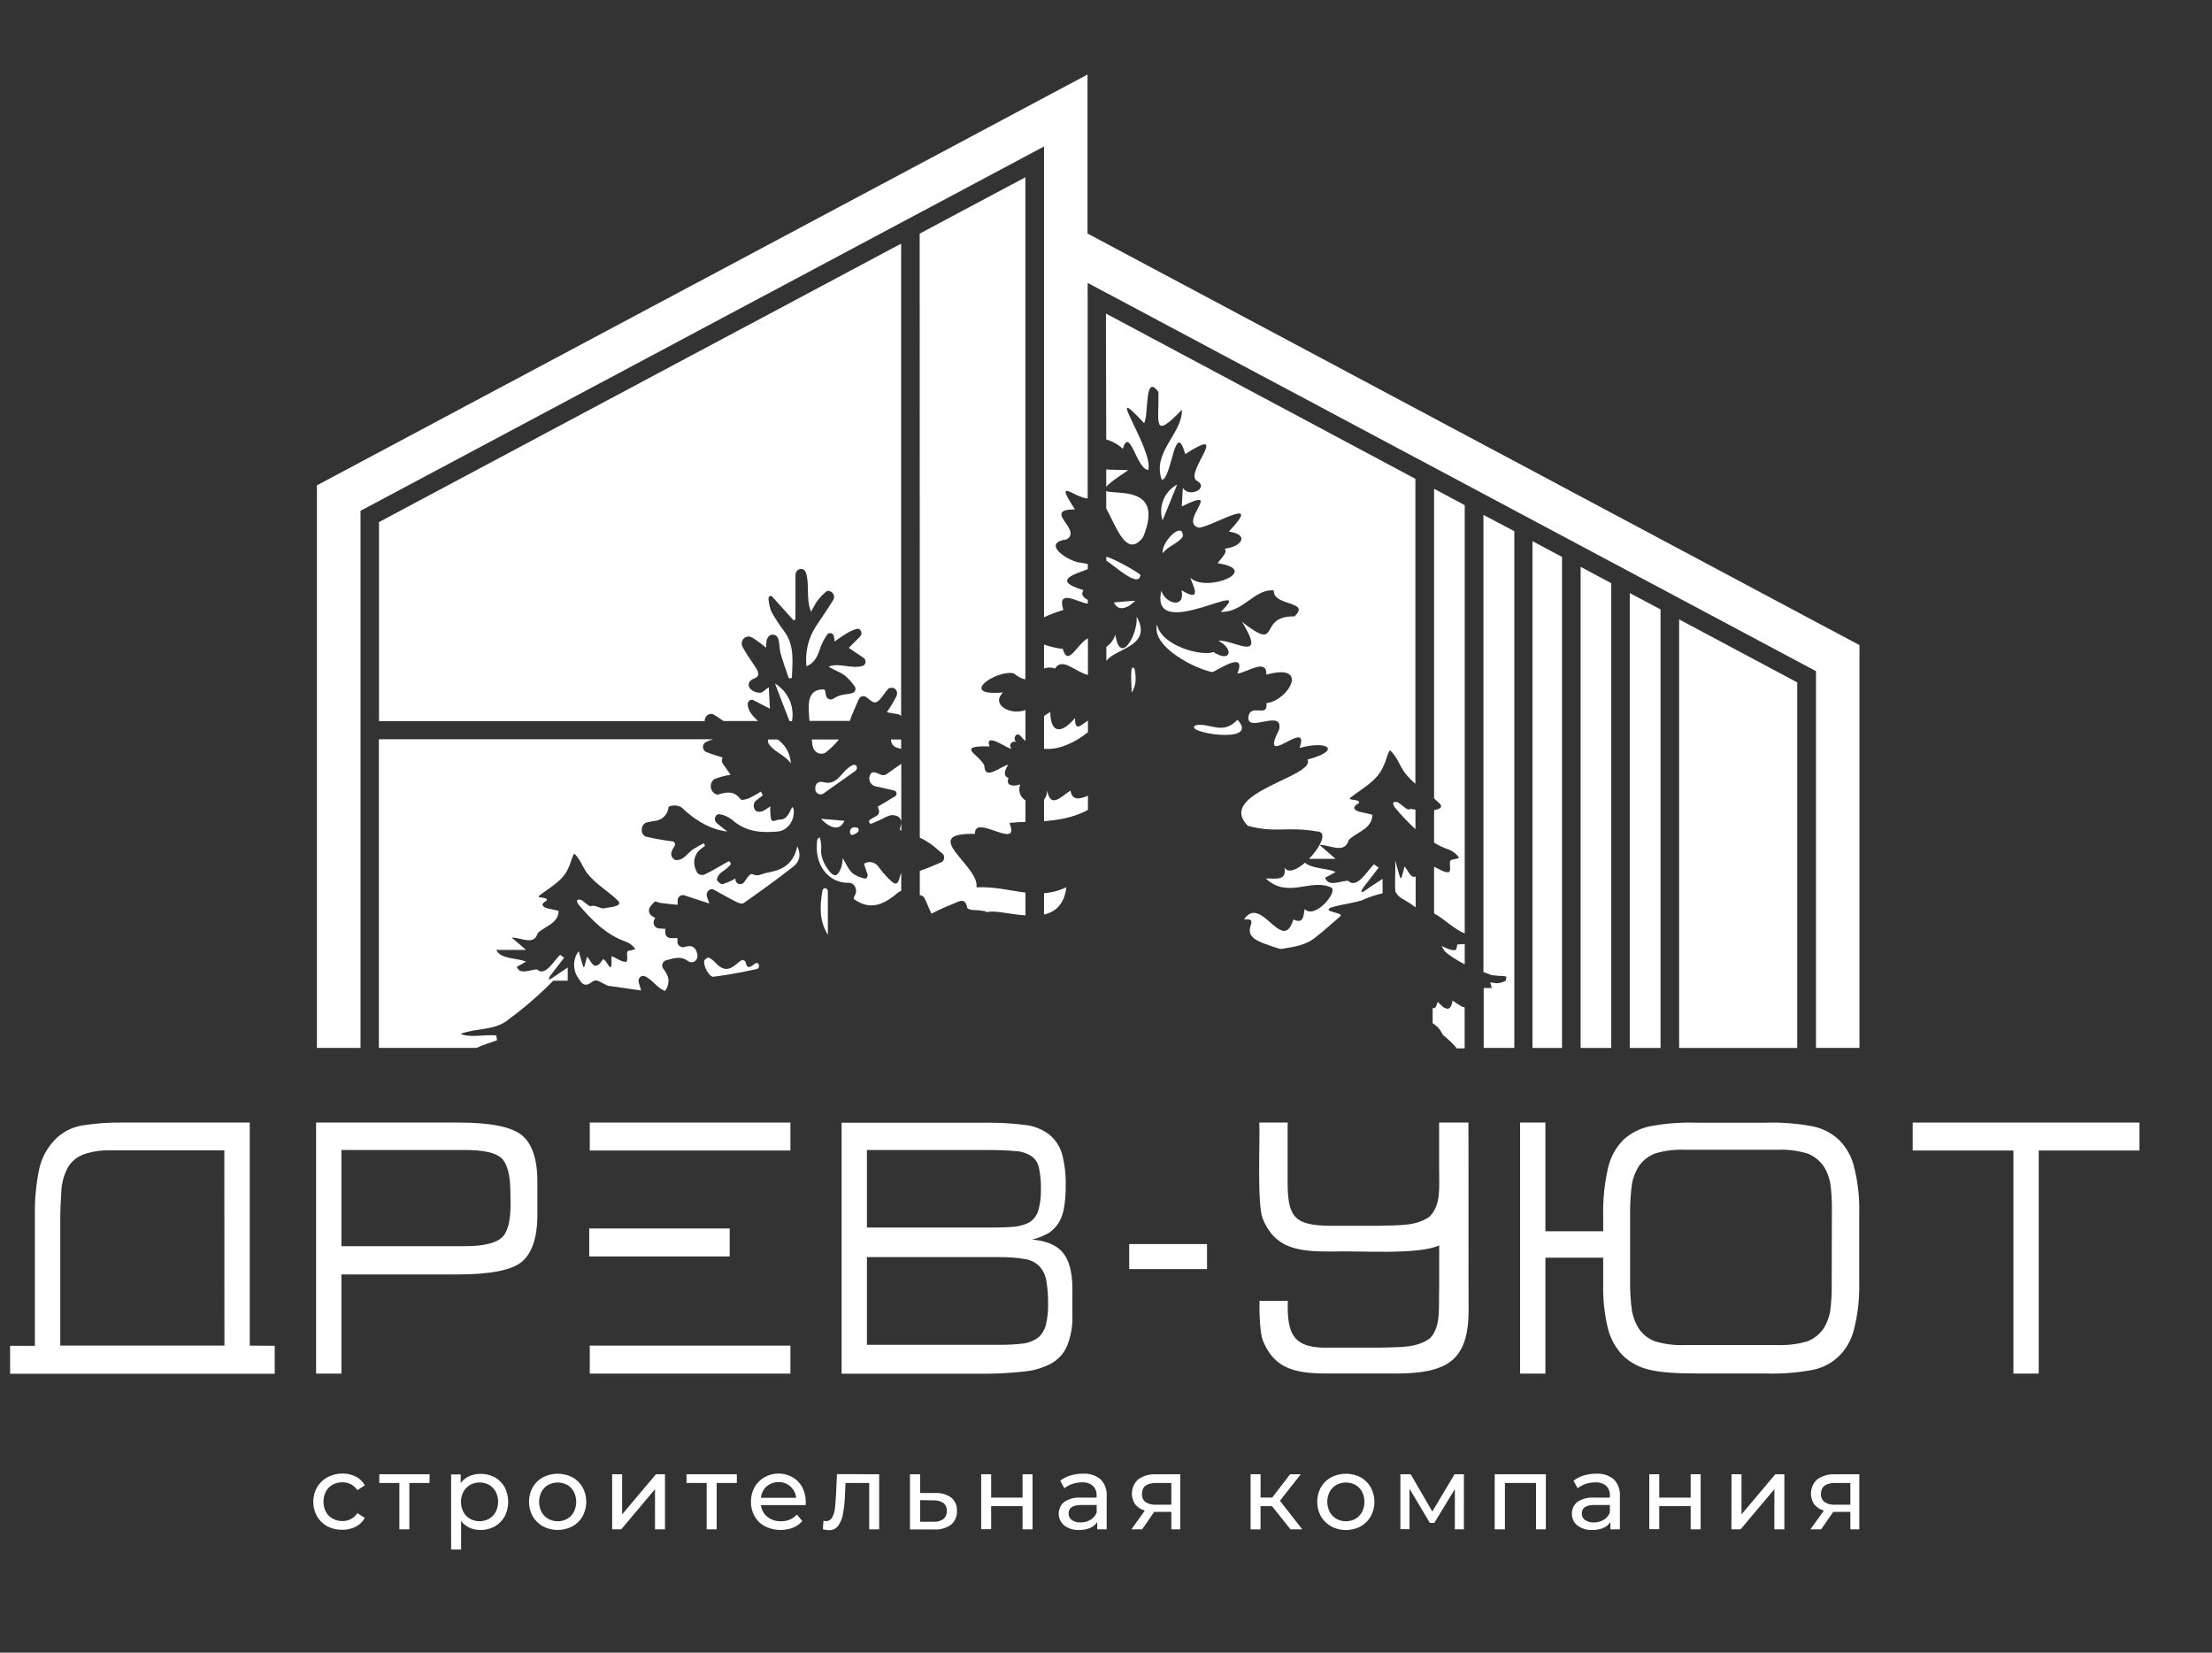<?xml version="1.0" encoding="UTF-8"?> <svg xmlns="http://www.w3.org/2000/svg" width="589" height="440" viewBox="0 0 589 440" fill="none"><rect x="0" y="0" width="589" height="440" fill="#333333" stroke="none"/><g clip-path="url(#clip0_8_14)"><path d="M87.17 406.38C86.024 405.758 85.07 404.835 84.41 403.71C83.757 402.526 83.414 401.197 83.414 399.845C83.414 398.493 83.757 397.163 84.41 395.98C85.067 394.856 86.022 393.935 87.17 393.32C88.398 392.655 89.774 392.311 91.17 392.32C92.4 392.3 93.617 392.574 94.72 393.12C95.744 393.637 96.591 394.448 97.15 395.45L95.15 396.75C94.728 396.083 94.138 395.538 93.44 395.17C92.736 394.816 91.957 394.638 91.17 394.65C90.267 394.636 89.376 394.853 88.58 395.28C87.819 395.699 87.195 396.327 86.78 397.09C86.353 397.931 86.131 398.861 86.131 399.805C86.131 400.748 86.353 401.678 86.78 402.52C87.192 403.285 87.817 403.914 88.58 404.33C89.373 404.764 90.266 404.985 91.17 404.97C91.959 404.983 92.739 404.801 93.44 404.44C94.14 404.079 94.731 403.536 95.15 402.87L97.15 404.14C96.588 405.142 95.743 405.956 94.72 406.48C93.621 407.037 92.402 407.318 91.17 407.3C89.78 407.338 88.404 407.021 87.17 406.38Z" fill="white"></path><path d="M114.37 394.83H109V407.18H106.34V394.83H101V392.51H114.4L114.37 394.83Z" fill="white"></path><path d="M131.72 393.31C132.832 393.921 133.751 394.832 134.37 395.94C134.994 397.149 135.32 398.489 135.32 399.85C135.32 401.21 134.994 402.551 134.37 403.76C133.751 404.873 132.833 405.791 131.72 406.41C130.548 407.045 129.233 407.369 127.9 407.35C126.904 407.357 125.918 407.149 125.01 406.74C124.134 406.334 123.369 405.724 122.78 404.96V412.55H120.12V392.55H122.67V394.87C123.246 394.074 124.018 393.441 124.91 393.03C125.854 392.61 126.877 392.398 127.91 392.41C129.236 392.375 130.549 392.685 131.72 393.31ZM130.22 404.37C130.966 403.933 131.579 403.3 131.99 402.54C132.417 401.704 132.64 400.779 132.64 399.84C132.64 398.901 132.417 397.976 131.99 397.14C131.575 396.387 130.963 395.762 130.22 395.33C129.442 394.903 128.567 394.686 127.68 394.7C126.803 394.686 125.939 394.91 125.18 395.35C124.432 395.778 123.816 396.404 123.4 397.16C122.957 397.983 122.733 398.906 122.75 399.84C122.734 400.779 122.954 401.708 123.39 402.54C123.796 403.305 124.409 403.939 125.16 404.37C125.935 404.796 126.805 405.02 127.69 405.02C128.575 405.02 129.445 404.796 130.22 404.37Z" fill="white"></path><path d="M144.57 406.38C143.435 405.754 142.491 404.831 141.84 403.71C141.197 402.523 140.86 401.195 140.86 399.845C140.86 398.495 141.197 397.167 141.84 395.98C142.488 394.859 143.433 393.939 144.57 393.32C145.784 392.695 147.13 392.37 148.495 392.37C149.86 392.37 151.206 392.695 152.42 393.32C153.551 393.94 154.489 394.861 155.13 395.98C155.773 397.167 156.11 398.495 156.11 399.845C156.11 401.195 155.773 402.523 155.13 403.71C154.487 404.83 153.55 405.754 152.42 406.38C151.21 407.017 149.863 407.349 148.495 407.349C147.127 407.349 145.78 407.017 144.57 406.38ZM151.04 404.38C151.785 403.948 152.392 403.314 152.79 402.55C153.212 401.713 153.432 400.788 153.432 399.85C153.432 398.912 153.212 397.987 152.79 397.15C152.389 396.394 151.782 395.767 151.04 395.34C150.259 394.927 149.389 394.711 148.505 394.711C147.621 394.711 146.751 394.927 145.97 395.34C145.222 395.766 144.609 396.393 144.2 397.15C143.773 397.986 143.55 398.911 143.55 399.85C143.55 400.789 143.773 401.714 144.2 402.55C144.606 403.315 145.219 403.949 145.97 404.38C146.747 404.806 147.619 405.03 148.505 405.03C149.391 405.03 150.263 404.806 151.04 404.38Z" fill="white"></path><path d="M163 392.51H165.66V403.19L174.66 392.51H177.07V407.18H174.41V396.49L165.41 407.18H163V392.51Z" fill="white"></path><path d="M196.2 394.83H190.83V407.18H188.17V394.83H182.8V392.51H196.2V394.83Z" fill="white"></path><path d="M214.53 400.73H202.62C202.755 401.955 203.37 403.077 204.33 403.85C205.358 404.652 206.637 405.066 207.94 405.02C208.733 405.05 209.523 404.907 210.255 404.602C210.987 404.296 211.644 403.835 212.18 403.25L213.64 404.96C212.969 405.745 212.118 406.356 211.16 406.74C209.964 407.195 208.687 407.399 207.409 407.339C206.13 407.279 204.878 406.956 203.73 406.39C202.564 405.789 201.597 404.861 200.95 403.72C200.276 402.539 199.931 401.199 199.95 399.84C199.933 398.497 200.26 397.171 200.9 395.99C201.518 394.877 202.427 393.954 203.53 393.32C204.681 392.662 205.984 392.317 207.31 392.32C208.627 392.314 209.921 392.659 211.06 393.32C212.152 393.952 213.046 394.877 213.64 395.99C214.268 397.207 214.584 398.561 214.56 399.93C214.566 400.197 214.556 400.464 214.53 400.73ZM204.13 395.73C203.267 396.525 202.729 397.612 202.62 398.78H212C211.883 397.628 211.346 396.56 210.49 395.78C209.617 394.987 208.469 394.563 207.29 394.6C206.127 394.579 204.999 394.997 204.13 395.77V395.73Z" fill="white"></path><path d="M234.1 392.51V407.18H231.45V394.83H225.13L225 398.1C224.938 399.757 224.761 401.407 224.47 403.04C224.287 404.178 223.853 405.26 223.2 406.21C222.917 406.595 222.544 406.905 222.113 407.113C221.683 407.32 221.208 407.419 220.73 407.4C220.178 407.39 219.63 407.306 219.1 407.15L219.27 404.91C219.487 404.959 219.708 404.985 219.93 404.99C220.273 404.999 220.612 404.909 220.906 404.732C221.2 404.555 221.438 404.297 221.59 403.99C221.981 403.275 222.225 402.49 222.31 401.68C222.42 400.8 222.52 399.54 222.62 397.9L222.86 392.47L234.1 392.51Z" fill="white"></path><path d="M253.34 398.76C253.835 399.197 254.225 399.741 254.479 400.351C254.734 400.961 254.847 401.62 254.81 402.28C254.85 402.973 254.727 403.666 254.451 404.303C254.174 404.941 253.753 405.505 253.22 405.95C251.892 406.886 250.28 407.332 248.66 407.21H242.3V392.51H245V397.51H249.12C250.628 397.431 252.118 397.873 253.34 398.76ZM251.17 404.47C251.487 404.198 251.737 403.855 251.898 403.47C252.06 403.085 252.129 402.667 252.1 402.25C252.134 401.853 252.069 401.454 251.912 401.087C251.755 400.721 251.511 400.399 251.2 400.15C250.372 399.643 249.409 399.402 248.44 399.46L245 399.4V405.16H248.48C249.429 405.241 250.377 404.997 251.17 404.47Z" fill="white"></path><path d="M261.26 392.51H263.92V398.73H272.28V392.51H274.94V407.18H272.28V401H263.92V407.14H261.26V392.51Z" fill="white"></path><path d="M293.06 393.86C293.63 394.447 294.069 395.148 294.348 395.917C294.627 396.685 294.74 397.505 294.68 398.32V407.18H292.16V405.24C291.697 405.941 291.035 406.488 290.26 406.81C289.335 407.191 288.34 407.375 287.34 407.35C285.929 407.421 284.536 407.001 283.4 406.16C282.939 405.782 282.567 405.308 282.309 404.771C282.052 404.234 281.915 403.647 281.908 403.051C281.901 402.456 282.025 401.866 282.271 401.323C282.516 400.781 282.878 400.298 283.33 399.91C284.646 399.02 286.226 398.604 287.81 398.73H292V398.21C292.032 397.726 291.959 397.24 291.787 396.786C291.614 396.332 291.346 395.921 291 395.58C290.174 394.916 289.127 394.591 288.07 394.67C287.202 394.668 286.34 394.814 285.52 395.1C284.755 395.345 284.042 395.731 283.42 396.24L282.31 394.24C283.118 393.608 284.037 393.133 285.02 392.84C286.107 392.515 287.236 392.353 288.37 392.36C290.067 392.245 291.745 392.781 293.06 393.86ZM290.41 404.62C291.149 404.176 291.716 403.496 292.02 402.69V400.69H287.92C285.67 400.69 284.54 401.44 284.54 402.96C284.529 403.299 284.602 403.634 284.752 403.938C284.902 404.241 285.125 404.503 285.4 404.7C286.103 405.166 286.938 405.39 287.78 405.34C288.706 405.348 289.617 405.099 290.41 404.62Z" fill="white"></path><path d="M314.28 392.51V407.18H311.9V402.53H307.33L304.12 407.18H301.26L304.84 402.18C303.835 401.919 302.94 401.34 302.29 400.53C301.588 399.504 301.285 398.257 301.438 397.023C301.591 395.789 302.189 394.654 303.12 393.83C304.51 392.885 306.172 392.425 307.85 392.52L314.28 392.51ZM305.04 399.91C305.87 400.44 306.848 400.689 307.83 400.62H311.9V394.83H307.9C305.353 394.83 304.08 395.8 304.08 397.74C304.047 398.149 304.113 398.56 304.273 398.938C304.433 399.316 304.683 399.65 305 399.91H305.04Z" fill="white"></path><path d="M338.7 401H335.65V407.2H333V392.51H335.66V398.71H338.76L343.52 392.51H346.37L340.81 399.57L346.76 407.18H343.63L338.7 401Z" fill="white"></path><path d="M354.45 406.38C353.315 405.754 352.371 404.831 351.72 403.71C351.077 402.523 350.74 401.195 350.74 399.845C350.74 398.495 351.077 397.167 351.72 395.98C352.369 394.859 353.313 393.939 354.45 393.32C355.664 392.695 357.01 392.37 358.375 392.37C359.74 392.37 361.086 392.695 362.3 393.32C363.428 393.95 364.362 394.877 365 396C365.643 397.187 365.98 398.515 365.98 399.865C365.98 401.215 365.643 402.543 365 403.73C364.354 404.848 363.418 405.771 362.29 406.4C361.08 407.037 359.733 407.37 358.365 407.37C356.997 407.37 355.65 407.037 354.44 406.4L354.45 406.38ZM360.91 404.38C361.658 403.949 362.268 403.314 362.67 402.55C363.106 401.718 363.326 400.789 363.31 399.85C363.324 398.911 363.104 397.983 362.67 397.15C362.265 396.394 361.655 395.767 360.91 395.34C360.131 394.927 359.262 394.711 358.38 394.711C357.498 394.711 356.629 394.927 355.85 395.34C355.102 395.768 354.486 396.395 354.07 397.15C353.643 397.986 353.42 398.911 353.42 399.85C353.42 400.789 353.643 401.714 354.07 402.55C354.482 403.313 355.099 403.947 355.85 404.38C356.625 404.806 357.495 405.03 358.38 405.03C359.265 405.03 360.135 404.806 360.91 404.38Z" fill="white"></path><path d="M389.8 392.51V407.18H387.39V396.47L381.91 405.47H380.75L375.32 396.39V407.13H372.89V392.51H375.63L381.39 402.42L387.31 392.51H389.8Z" fill="white"></path><path d="M411.62 392.51V407.18H409V394.83H400.72V407.18H398V392.51H411.62Z" fill="white"></path><path d="M429.71 393.86C430.28 394.447 430.719 395.148 430.998 395.916C431.277 396.685 431.39 397.504 431.33 398.32V407.18H428.81V405.24C428.347 405.941 427.685 406.487 426.91 406.81C425.985 407.191 424.99 407.374 423.99 407.35C422.579 407.421 421.186 407 420.05 406.16C419.573 405.792 419.19 405.317 418.931 404.773C418.672 404.229 418.545 403.632 418.56 403.03C418.542 402.436 418.661 401.846 418.907 401.305C419.153 400.764 419.52 400.286 419.98 399.91C421.296 399.019 422.876 398.603 424.46 398.73H428.67V398.21C428.702 397.725 428.629 397.24 428.457 396.786C428.284 396.332 428.016 395.921 427.67 395.58C426.844 394.916 425.797 394.591 424.74 394.67C423.872 394.668 423.01 394.813 422.19 395.1C421.425 395.344 420.712 395.731 420.09 396.24L418.98 394.24C419.788 393.608 420.707 393.133 421.69 392.84C422.777 392.515 423.906 392.353 425.04 392.36C426.731 392.25 428.4 392.786 429.71 393.86ZM427.06 404.62C427.799 404.176 428.366 403.496 428.67 402.69V400.69H424.57C422.32 400.69 421.19 401.44 421.19 402.96C421.179 403.298 421.252 403.634 421.402 403.938C421.552 404.241 421.775 404.503 422.05 404.7C422.754 405.164 423.588 405.389 424.43 405.34C425.357 405.353 426.269 405.103 427.06 404.62Z" fill="white"></path><path d="M439.16 392.51H441.82V398.73H450.18V392.51H452.84V407.18H450.18V401H441.82V407.14H439.16V392.51Z" fill="white"></path><path d="M461.06 392.51H463.72V403.19L472.72 392.51H475.13V407.18H472.47V396.49L463.47 407.18H461.03L461.06 392.51Z" fill="white"></path><path d="M495.09 392.51V407.18H492.7V402.53H488.14L484.92 407.18H482.07L485.64 402.18C484.639 401.916 483.748 401.338 483.1 400.53C482.398 399.504 482.095 398.257 482.248 397.023C482.401 395.789 482.999 394.654 483.93 393.83C485.32 392.885 486.982 392.425 488.66 392.52L495.09 392.51ZM485.85 399.91C486.676 400.439 487.651 400.688 488.63 400.62H492.7V394.83H488.7C486.153 394.83 484.877 395.8 484.87 397.74C484.844 398.154 484.919 398.569 485.09 398.947C485.261 399.325 485.522 399.656 485.85 399.91Z" fill="white"></path><path d="M194.3 327.07H156.9V334.52H194.3V327.07Z" fill="white"></path><path d="M66.5 358.26V298.87H32.44C28.878 298.832 25.319 299.093 21.8 299.65C18.97 300.143 16.378 301.548 14.42 303.65C12.427 305.8 11.046 308.445 10.42 311.31C9.613 315.258 9.234 319.281 9.29 323.31V358.31H2.69V365.76H73.15V358.31L66.5 358.26ZM59.76 358.26H16.05V324.48C16.05 322 16.19 319.59 16.33 317.17C16.419 315.082 16.951 313.037 17.89 311.17C18.822 309.385 20.394 308.017 22.29 307.34C24.541 306.569 26.912 306.21 29.29 306.28H59.73L59.76 358.26Z" fill="white"></path><path d="M139 302.27C136.233 300.003 130.567 298.87 122 298.87H84.17V365.71H90.91V339.31H121.91C130.49 339.31 136.24 338.18 138.91 335.98C141.58 333.78 143.09 329.59 143.09 323.49V314.76C143.13 308.73 141.71 304.54 139 302.27ZM135.95 320.58C135.95 325.19 135.17 328.17 133.53 329.58C131.89 330.99 128.71 331.78 123.88 331.78H90.91V306.18H123.83C128.66 306.18 131.92 306.88 133.48 308.3C135.04 309.72 135.9 312.77 135.9 317.39L135.95 320.58Z" fill="white"></path><path d="M210.47 298.87H157.04V306.32H210.47V298.87Z" fill="white"></path><path d="M210.47 358.26H157.04V365.71H210.47V358.26Z" fill="white"></path><path d="M283.06 333.57C281.43 331.51 278.66 330.37 274.83 330.02C276.398 329.646 277.904 329.046 279.3 328.24C280.392 327.497 281.313 326.529 282 325.4C282.695 324.162 283.153 322.806 283.35 321.4C283.651 319.572 283.791 317.722 283.77 315.87C283.854 313.024 283.545 310.181 282.85 307.42C282.256 305.223 280.96 303.281 279.16 301.89C277.221 300.498 274.939 299.661 272.56 299.47C269.312 299.075 266.042 298.888 262.77 298.91H224.1V365.75H261.49C265.141 365.772 268.791 365.582 272.42 365.18C275.023 364.985 277.558 364.261 279.87 363.05C281.77 362.006 283.269 360.36 284.13 358.37C285.165 355.778 285.649 352.999 285.55 350.21V343.11C285.55 338.74 284.69 335.55 283.06 333.57ZM230.84 306.18H262.7C265.7 306.18 268.09 306.25 270.15 306.46C271.853 306.48 273.509 307.017 274.9 308C275.855 308.787 276.488 309.897 276.68 311.12C277.056 312.941 277.221 314.8 277.17 316.66C277.237 318.653 276.973 320.643 276.39 322.55C275.944 323.812 275.065 324.874 273.91 325.55C272.396 326.259 270.751 326.644 269.08 326.68C267.08 326.83 264.61 326.83 261.63 326.83H230.84V306.18ZM278.52 352.65C278.199 353.957 277.504 355.141 276.52 356.06C275.378 356.923 274.037 357.484 272.62 357.69C270.503 357.944 268.372 358.064 266.24 358.05H230.84V334.7H266.25C268.457 334.683 270.661 334.85 272.84 335.2C274.28 335.4 275.622 336.043 276.68 337.04C277.66 338.087 278.323 339.391 278.59 340.8C278.939 342.888 279.106 345.003 279.09 347.12C279.124 348.979 278.933 350.836 278.52 352.65Z" fill="white"></path><path d="M300.68 331.22V337.89H321.4V331.22H300.68Z" fill="white"></path><path d="M493.74 310.86C493.11 308.042 491.679 305.465 489.62 303.44C487.712 301.668 485.358 300.448 482.81 299.91C478.604 299.103 474.321 298.768 470.04 298.91H451.94C447.636 298.765 443.329 299.1 439.1 299.91C436.563 300.479 434.217 301.695 432.29 303.44C430.239 305.527 428.812 308.145 428.17 311C427.205 315.263 426.775 319.63 426.89 324V327.81H411.5V298.87H404.76V365.71H411.5V334.85H426.89V341.79C426.784 345.829 427.215 349.864 428.17 353.79C428.882 356.572 430.329 359.11 432.36 361.14C434.285 362.891 436.631 364.111 439.17 364.68C441.94 365.37 446.17 365.68 452.01 365.68H470.01C474.337 365.826 478.667 365.491 482.92 364.68C485.423 364.127 487.729 362.903 489.59 361.14C491.637 359.134 493.067 356.583 493.71 353.79C494.724 349.734 495.178 345.559 495.06 341.38V323.2C495.184 319.046 494.74 314.894 493.74 310.86ZM487.74 341.72C487.791 344.247 487.647 346.775 487.31 349.28C487.015 350.741 486.488 352.145 485.75 353.44C484.691 355.11 483.124 356.397 481.28 357.11C478.657 357.887 475.923 358.225 473.19 358.11H448.75C446.016 358.236 443.281 357.898 440.66 357.11C438.801 356.422 437.227 355.13 436.19 353.44C435.395 352.09 434.843 350.611 434.56 349.07C434.172 346.291 434.005 343.486 434.06 340.68V323.55C434.005 320.745 434.172 317.939 434.56 315.16C434.843 313.619 435.395 312.14 436.19 310.79C437.247 309.119 438.815 307.832 440.66 307.12C443.28 306.328 446.016 305.99 448.75 306.12H473.23C475.964 306 478.698 306.338 481.32 307.12C483.151 307.857 484.711 309.138 485.79 310.79C486.528 312.085 487.055 313.489 487.35 314.95C487.69 317.455 487.834 319.983 487.78 322.51L487.74 341.72Z" fill="white"></path><path d="M509.3 298.87V306.32H536.12V365.71H542.86V306.32H569.68V298.87H509.3Z" fill="white"></path><path d="M391 298.86H383.2V310.94C383.2 316.4 383.74 320.67 380.74 323.85C377.1 326.54 372.65 326.14 366.94 326.36H353.94C345.24 326.17 343 324.49 342.87 315.69V298.86H335.33C335.53 304.03 334.7 320.21 336.2 324.39C339.44 332.39 345.49 333.26 354.67 333.21C361.23 332.93 377.74 334.21 383.22 331.57V342.92C383.02 348.29 383.78 353.11 380.78 356.3C377.14 358.99 372.69 358.61 366.98 358.81H353.98C344.42 359.06 342.65 355.35 342.91 346.35H335.37C335.29 350.06 335.55 355.05 336.24 356.84C339.46 364.91 345.51 365.76 354.71 365.69H372.37C385.31 365.54 390.89 362.21 391.05 349.34C391 346.93 391.05 298.85 391 298.86Z" fill="white"></path><path d="M387.55 252.92C386.49 253.27 384.02 251.92 384.02 251.92H383.91C383.994 252.102 384.087 252.279 384.19 252.45C384.483 253.013 384.896 253.505 385.4 253.89C386.857 254.971 388.403 255.928 390.02 256.75V251.35L388.02 251.46C388.02 251.46 387.94 252.81 387.55 252.92Z" fill="white"></path><path d="M389 267.85C388.367 267.486 387.756 267.085 387.17 266.65L386.78 266.41L386.67 266.9C386.607 267.374 386.424 267.825 386.14 268.21C386.059 268.319 385.953 268.408 385.832 268.468C385.71 268.529 385.576 268.561 385.44 268.56C384.921 268.51 384.434 268.284 384.06 267.92C383.78 267.68 383.53 267.39 383.18 267.08L382.82 266.72L382.65 267.25C382.559 267.562 382.428 267.862 382.26 268.14C382.197 268.232 382.111 268.305 382.012 268.354C381.912 268.404 381.801 268.426 381.69 268.42C381.621 268.439 381.549 268.439 381.48 268.42V272.42C381.55 272.49 381.65 272.52 381.72 272.59C382.649 273.183 383.405 274.011 383.91 274.99C384.02 275.17 384.12 275.35 384.23 275.56C385.415 276.51 386.525 277.55 387.55 278.67C387.681 278.812 387.798 278.966 387.9 279.13H390V268.21C389.641 268.18 389.296 268.056 389 267.85Z" fill="white"></path><path d="M210.89 192C211.243 190.071 210.999 188.081 210.192 186.294C209.384 184.507 208.051 183.009 206.37 182C207.67 185.39 208.91 188.68 210.22 192H210.89Z" fill="white"></path><path d="M100.92 192H187.62C187.62 190.69 188.89 189.6 190.06 190.27C190.95 190.79 191.79 191.39 192.64 191.96H201.82C200.76 190.9 199.42 189.77 199.1 187.79C198.96 186.79 199.84 185.99 200.62 186.42L205 188.68L204.71 182.96C203.76 183.59 203.09 184.44 202.42 184.44C201.906 184.447 201.397 184.348 200.923 184.149C200.45 183.949 200.023 183.653 199.67 183.28C198.89 182.11 199.6 181.09 200.8 180.66C202.28 180.13 202.1 179.07 201.36 177.94C200.16 176.04 198.78 174.24 197.72 172.22L197.62 171.98C197.504 171.682 197.467 171.36 197.512 171.044C197.558 170.727 197.684 170.429 197.88 170.176C198.075 169.923 198.332 169.725 198.627 169.602C198.921 169.478 199.243 169.432 199.56 169.47C199.811 169.55 200.058 169.643 200.3 169.75C201.586 170.558 202.812 171.457 203.97 172.44C203.982 171.74 204.042 171.042 204.15 170.35C204.204 170.23 204.264 170.113 204.33 170C204.42 169.72 204.591 169.472 204.82 169.288C205.05 169.104 205.329 168.992 205.622 168.965C205.915 168.938 206.21 168.998 206.469 169.138C206.728 169.278 206.941 169.49 207.08 169.75L207.19 169.97C207.61 171.17 207.5 172.65 207.86 173.97C208.49 176.23 209.3 178.42 210.05 180.64C210.317 180.578 210.588 180.531 210.86 180.5C211 176.26 211.63 171.99 208.92 168.22C207.595 166.485 206.401 164.653 205.35 162.74C204.959 161.686 204.72 160.581 204.64 159.46C204.609 159.319 204.623 159.171 204.681 159.038C204.738 158.905 204.836 158.794 204.96 158.72C205.071 158.664 205.198 158.648 205.319 158.673C205.441 158.698 205.551 158.764 205.63 158.86L211.32 165.18C211.56 165.07 211.56 165.04 211.81 164.93V153.19C211.81 151.28 214.11 150.82 214.63 152.59C215.63 155.73 214.53 159.59 215.98 162.86C216.68 161.62 217.04 160.81 217.53 160.14C218.245 159.14 219.089 158.239 220.04 157.46C220.185 157.39 220.34 157.342 220.5 157.32C220.767 157.32 221.03 157.388 221.264 157.516C221.498 157.645 221.695 157.83 221.839 158.055C221.982 158.281 222.067 158.538 222.085 158.805C222.102 159.071 222.052 159.338 221.94 159.58L221.84 159.79C220.35 162.22 218.73 164.52 217.18 166.88C215.196 169.997 214.336 173.697 214.74 177.37C217.11 176.45 217.81 174.37 218.59 172.07C219.022 170.958 219.589 169.903 220.28 168.93C220.403 168.777 220.568 168.664 220.755 168.605C220.941 168.546 221.142 168.542 221.33 168.596C221.519 168.649 221.687 168.756 221.815 168.905C221.943 169.053 222.025 169.236 222.05 169.43C222.15 169.88 222.21 170.339 222.23 170.8C224.8 168.93 226.6 167.8 228.16 167.45C229.16 167.17 229.82 168.61 229.04 169.45L226 172.5C227.34 173.38 228.61 174.23 229.95 175.15C230.135 175.275 230.282 175.449 230.375 175.652C230.468 175.854 230.503 176.079 230.477 176.301C230.452 176.522 230.366 176.733 230.228 176.909C230.091 177.085 229.909 177.22 229.7 177.3C226.6 178.18 223.53 176.35 220.63 177.48C222.11 178.43 223.74 178.92 225.04 179.91C225.993 180.729 226.836 181.666 227.55 182.7C227.66 182.843 227.736 183.01 227.771 183.187C227.806 183.364 227.8 183.547 227.752 183.722C227.705 183.896 227.618 184.057 227.498 184.192C227.377 184.327 227.228 184.432 227.06 184.5C226.377 184.693 225.677 184.824 224.97 184.89C224.21 184.979 223.471 185.192 222.78 185.52C222.435 185.689 222.101 185.879 221.78 186.09C221.587 186.187 221.373 186.234 221.157 186.227C220.942 186.221 220.731 186.16 220.545 186.05C220.359 185.941 220.203 185.786 220.092 185.601C219.981 185.416 219.919 185.206 219.91 184.99C219.83 184.68 219.8 184.36 219.73 183.99C219.672 183.841 219.602 183.697 219.52 183.56C215.35 183.35 215.14 186.74 215.42 190.31C215.42 190.84 215.49 191.4 215.56 191.93H226.26C226.97 189.99 227.81 188.12 228.63 186.25C228.698 186.048 228.813 185.866 228.965 185.717C229.117 185.569 229.303 185.459 229.506 185.397C229.709 185.334 229.924 185.321 230.134 185.358C230.343 185.395 230.541 185.481 230.71 185.61C231.71 186.46 232.54 187.16 233.18 186.99C234.34 186.67 235.18 184.9 236.18 183.81C236.32 183.63 236.46 183.35 236.63 183.28C236.793 183.22 236.96 183.173 237.13 183.14C237.349 183.09 237.577 183.092 237.795 183.148C238.013 183.203 238.215 183.309 238.384 183.457C238.553 183.606 238.684 183.792 238.767 184.001C238.85 184.21 238.881 184.436 238.86 184.66C238.851 184.916 238.79 185.168 238.68 185.4C237.924 186.866 237.076 188.282 236.14 189.64L239.14 190.16C239.459 190.228 239.746 190.405 239.95 190.66V64.86L100.92 139V192Z" fill="white"></path><path d="M201.21 256.45L200.9 256.66C199.48 257.76 198.95 257.83 198.57 256.31C198.547 256.178 198.492 256.054 198.41 255.947C198.328 255.841 198.221 255.756 198.099 255.7C197.977 255.644 197.844 255.619 197.71 255.626C197.576 255.633 197.445 255.672 197.33 255.74C196.968 255.949 196.632 256.201 196.33 256.49C194.07 258.49 192.62 258.49 190.51 256.34C190.023 255.764 189.42 255.297 188.74 254.97C188.46 254.83 187.65 255.39 187.54 255.78C187.19 257.12 188.85 260.19 190.01 260.05C193.9 259.56 197.74 258.82 201.63 257.97C201.806 257.896 201.946 257.756 202.02 257.58C202.38 256.94 201.81 256.17 201.21 256.45Z" fill="white"></path><path d="M204.71 198.06C206.23 200.35 209.09 200.99 210.57 203.28C210.523 202.016 210.182 200.781 209.575 199.672C208.967 198.563 208.11 197.61 207.07 196.89H204.6C204.515 197.078 204.48 197.284 204.499 197.49C204.518 197.695 204.591 197.892 204.71 198.06Z" fill="white"></path><path d="M205.27 232.13C204.218 232.334 203.182 232.615 202.17 232.97C201.574 233.116 200.945 233.041 200.4 232.76C199.84 232.51 199.31 233.19 198.71 234.07C198.53 234.363 198.329 234.644 198.11 234.91C197.94 235.126 197.705 235.281 197.44 235.354C197.175 235.427 196.893 235.414 196.637 235.315C196.38 235.217 196.161 235.039 196.012 234.808C195.864 234.577 195.793 234.304 195.81 234.03V233.89C194.766 234.514 193.652 235.01 192.49 235.37C192.03 235.52 191.26 234.91 190.94 234.37C190.76 234.12 191.19 233.13 191.58 232.74C192.14 232.11 192.92 231.74 193.58 231.15C193.87 230.91 194.11 230.62 194.39 230.38C194.82 229.92 194.39 229.14 193.87 229.38C193.02 229.84 192.21 230.3 191.39 230.79C190.13 231.564 188.824 232.262 187.48 232.88C187.174 232.98 186.846 232.993 186.534 232.917C186.221 232.841 185.936 232.679 185.71 232.45C185.524 232.128 185.36 231.794 185.22 231.45C184.826 230.544 184.736 229.534 184.965 228.573C185.194 227.612 185.729 226.751 186.49 226.12L187.72 225.2C187.646 224.959 187.552 224.725 187.44 224.5C186.408 225.005 185.407 225.569 184.44 226.19C183.31 227 182.44 228.31 181.23 228.8C180.838 228.949 180.419 229.017 180 229C179.753 228.934 179.523 228.813 179.328 228.647C179.133 228.481 178.978 228.273 178.873 228.04C178.769 227.806 178.718 227.552 178.724 227.296C178.731 227.04 178.794 226.788 178.91 226.56C179.082 226.141 179.293 225.739 179.54 225.36C179.64 225.246 179.707 225.107 179.734 224.958C179.76 224.808 179.744 224.655 179.688 224.514C179.632 224.373 179.538 224.25 179.417 224.16C179.295 224.069 179.151 224.014 179 224C176.673 223.716 174.362 223.306 172.08 222.77C172.004 222.761 171.932 222.733 171.87 222.69C170.42 222.06 170.6 219.59 172.05 219.02C172.231 218.954 172.419 218.907 172.61 218.88C173.35 218.71 174.1 218.6 174.8 218.49C175.635 218.325 176.396 217.897 176.972 217.269C177.547 216.641 177.908 215.846 178 215C178 214.86 178.07 214.75 178.14 214.72C179.059 214.36 180.081 214.36 181 214.72C181.67 214.93 182.17 215.67 182.77 216.16C185.91 218.78 189.19 220.82 193.67 221.39C192.33 220.33 191.45 219.69 190.67 218.95C190.67 218.88 190.6 218.85 190.57 218.78C190.469 218.624 190.402 218.45 190.372 218.267C190.342 218.084 190.35 217.897 190.396 217.717C190.442 217.538 190.525 217.37 190.639 217.224C190.753 217.078 190.897 216.957 191.06 216.87C191.125 216.821 191.2 216.786 191.279 216.768C191.358 216.749 191.44 216.746 191.52 216.76C192.705 216.961 193.828 217.433 194.8 218.14C198.51 221.53 202.75 221.78 207.05 221.39C209.6 221.18 211.57 218.64 211.36 215.7C211.36 215.28 211.26 215.28 210.94 214.86C210.13 216.45 209.53 218.28 207.58 218.21C206.88 218.21 206.03 218.81 205.58 218.49C205.13 218.17 205.22 217.08 205.12 216.3C205.084 215.76 205.084 215.219 205.12 214.68C204.06 215.39 203.12 216.2 201.98 216.13C200.63 216.06 200.21 214.01 201.34 213.13C201.94 212.64 202.54 212.22 203.1 211.76C202.82 211.12 202.93 211.37 202.61 210.76C201.585 211.411 200.524 212.002 199.43 212.53C198.73 212.81 197.53 213.16 197.21 212.81C195.44 210.44 193.5 210.87 191.21 211.54C190.9 211.64 190.54 211.43 190.12 211.15C189.854 210.933 189.639 210.662 189.489 210.354C189.339 210.046 189.258 209.709 189.251 209.366C189.244 209.023 189.312 208.684 189.45 208.37C189.588 208.056 189.793 207.776 190.05 207.55C190.11 207.49 190.181 207.442 190.26 207.41C191.64 206.885 193.071 206.506 194.53 206.28L192.45 203.28C192.286 203.047 192.198 202.769 192.198 202.485C192.198 202.2 192.286 201.922 192.45 201.69C191.08 201.24 189.66 200.88 188.32 200.32C188.013 200.246 187.738 200.077 187.533 199.836C187.329 199.595 187.206 199.296 187.183 198.981C187.159 198.667 187.236 198.353 187.403 198.084C187.57 197.816 187.817 197.608 188.11 197.49C188.681 197.218 189.273 196.994 189.88 196.82H100.88V279H126.88C128.64 278.15 130.52 277.66 132.35 276.95C132.28 276.56 132.21 276.07 132.14 275.68C129.24 275.36 125.14 276.39 122.64 275.26C126.91 273.6 131.96 274.52 135.7 271.2C139.832 268.143 143.718 264.766 147.32 261.1H151.17V257.61C149.79 258.52 148.52 259.34 147.17 260.29C145.82 261.24 146.11 260.61 146.43 259.9C147.74 258.21 148.97 256.62 150.21 254.99C149.89 254.78 149.47 254.46 149.15 254.22C147.63 255.56 145.15 260.22 143.04 258.1C141.21 258.1 138.38 259.69 137.61 257.39C138.31 257.01 139.37 256.48 140.08 256.02C137.71 255.02 133.16 255.38 132.17 252.91H140.08C138.84 251.85 137.43 250.62 136.34 249.7C136.346 249.677 136.346 249.653 136.34 249.63C138.92 249.63 142.17 251.85 143.19 248.43C145.1 246.56 148.7 245.88 148.73 242.53C147.81 242.25 146.58 242.04 145.73 241.82C144.21 241.44 144 240.59 145.48 239.82C145.59 239.82 145.59 239.71 145.59 239.61C145.605 239.508 145.58 239.404 145.52 239.32C145.41 239.11 143.9 238.9 143.9 238.9C143.26 238.9 143.4 238.58 143.58 238.48C146.51 236.15 149.93 234.59 151.42 230.92C152.05 229.65 152.16 228.41 152.9 227.28C154.73 228.84 155.26 231.52 157.03 233.28C159.25 235.82 162.32 237.55 164.62 239.88C166.07 241.47 161.62 241.54 160.7 241.88C159.7 241.8 158.9 241.17 157.95 241.17C157.696 241.162 157.443 241.21 157.21 241.31C156.36 240.99 155.55 240 154.7 239.58C153.6 239.33 153.36 239.72 153.96 240.71C157.56 244.98 161.37 248.87 166.63 250.71C167.639 251.08 168.514 251.746 169.14 252.62C168.82 253.04 167.44 252.94 167.09 253.32C166.7 254.1 167.41 255.65 166.7 256.08C165.57 256.18 164.2 255.08 162.85 254.59C162.814 255.156 162.814 255.724 162.85 256.29C162.87 256.698 162.808 257.106 162.67 257.49L162.6 257.56C161.9 257.35 160.94 254.74 160.41 255.56C160.02 256.13 159.71 256.83 158.75 257.12C157.79 257.41 157.13 255.49 156.32 254.72C156.07 255.6 155.93 256.3 155.61 257.29L155.47 257.5L155.29 257.36C154.86 256.09 154.51 254.57 154.09 253.23C153.283 254.3 152.853 255.607 152.866 256.947C152.878 258.287 153.333 259.585 154.16 260.64C155.16 262.41 156.16 262.64 157.72 261.35C158.85 260.57 159.77 261.45 160.83 261.95C161.15 262.12 161.5 262.27 161.83 262.44C164.69 262.87 167.58 263.25 170.73 263.71L170.09 261.63C169.77 260.54 170.69 259.51 171.64 259.9C173.76 260.75 175.07 263.25 177.12 263.82C178.7 261.35 177.93 259.62 176.66 257.99C176.511 257.812 176.406 257.602 176.356 257.375C176.305 257.149 176.309 256.914 176.368 256.69C176.426 256.465 176.538 256.258 176.693 256.086C176.849 255.914 177.043 255.781 177.26 255.7C179.34 255.13 181.32 254.43 183.19 255.88C183.426 256.058 183.708 256.166 184.003 256.191C184.298 256.215 184.593 256.155 184.855 256.018C185.118 255.88 185.335 255.671 185.483 255.415C185.631 255.159 185.703 254.865 185.69 254.57C185.705 254.417 185.705 254.263 185.69 254.11C185.09 251.46 183.57 251.75 182.05 252.17C181.826 252.207 181.597 252.191 181.381 252.122C181.165 252.054 180.968 251.936 180.806 251.777C180.644 251.618 180.522 251.423 180.45 251.208C180.378 250.993 180.357 250.764 180.39 250.54V249.77H178.52C178.32 249.754 178.124 249.697 177.946 249.605C177.768 249.512 177.609 249.385 177.481 249.23C177.352 249.075 177.256 248.897 177.197 248.704C177.139 248.512 177.119 248.31 177.14 248.11L177.21 247.3L175.34 247.19C175.082 247.141 174.841 247.029 174.636 246.866C174.431 246.702 174.27 246.49 174.165 246.25C174.061 246.009 174.017 245.747 174.037 245.486C174.057 245.224 174.14 244.972 174.28 244.75L174.49 244.44L173.49 243.8C173.126 243.527 172.886 243.122 172.82 242.672C172.754 242.222 172.869 241.765 173.14 241.4C173.466 240.934 173.845 240.508 174.27 240.13C174.58 239.85 175.36 240.34 175.93 240.41C177.41 240.59 178.93 240.77 180.44 240.91V239.78C180.426 239.562 180.465 239.343 180.552 239.143C180.639 238.943 180.773 238.766 180.942 238.627C181.111 238.489 181.31 238.392 181.524 238.346C181.737 238.299 181.959 238.304 182.17 238.36L188.88 240.55L188.28 238.86C187.82 237.59 188.95 236.32 190.04 236.86C192.04 237.92 193.99 239.09 196.04 240.11C196.64 240.43 197.59 240.75 198.04 240.43C202.31 237.43 206.79 234.21 211.2 230.75C212.76 229.59 213.46 227.75 212.3 225.32C211.35 229.69 208.73 231.46 205.27 232.13Z" fill="white"></path><path d="M219 237.13C218.28 241.18 218.11 245.13 220.44 248.89V237.35C220.41 236.3 219.13 236.19 219 237.13Z" fill="white"></path><path d="M220.07 200.18C221.285 199.202 222.394 198.099 223.38 196.89H216.15C216.22 197.35 216.29 197.77 216.32 198.23V198.3C216.57 200.35 218.58 201.38 220.07 200.18Z" fill="white"></path><path d="M224.83 218.53L218.62 218C221.27 220.86 223.77 221.11 224.83 218.53Z" fill="white"></path><path d="M219.22 211.3L227.83 205.19C227.984 205.058 228.095 204.882 228.147 204.685C228.198 204.489 228.189 204.281 228.12 204.09C228.085 203.994 228.031 203.907 227.96 203.833C227.89 203.76 227.805 203.701 227.712 203.662C227.618 203.622 227.517 203.603 227.415 203.604C227.313 203.605 227.213 203.628 227.12 203.67C226.663 203.871 226.236 204.133 225.85 204.45C223.85 206.04 222.67 209.14 219.32 208.26C217.83 207.87 217.02 208.65 217.09 210.03C217.076 210.285 217.132 210.539 217.252 210.764C217.372 210.99 217.552 211.178 217.771 211.309C217.99 211.44 218.241 211.508 218.497 211.506C218.752 211.505 219.002 211.433 219.22 211.3Z" fill="white"></path><path d="M226.46 222C226.53 222.17 226.63 222.32 226.7 222.32C227.371 222.251 227.997 221.951 228.47 221.47C228.86 221.08 228.61 220.3 228.08 220.34C227.971 220.331 227.863 220.308 227.76 220.27C227.537 220.221 227.305 220.238 227.092 220.317C226.878 220.397 226.692 220.536 226.555 220.718C226.418 220.9 226.336 221.118 226.319 221.345C226.302 221.572 226.351 221.8 226.46 222Z" fill="white"></path><path d="M238.64 199C239.07 199.14 239.52 199.25 239.95 199.39V196.88H237.26C237.238 197.333 237.359 197.782 237.607 198.163C237.855 198.544 238.216 198.836 238.64 199Z" fill="white"></path><path d="M234.54 206.25C232.81 205.47 232.14 205.33 231.72 206.25C231.57 206.53 231.485 206.84 231.469 207.158C231.453 207.475 231.508 207.792 231.63 208.085C231.751 208.379 231.936 208.642 232.171 208.855C232.406 209.069 232.686 209.228 232.99 209.32L238.18 210.49C238.328 210.546 238.457 210.642 238.554 210.767C238.651 210.892 238.711 211.041 238.729 211.198C238.746 211.355 238.72 211.514 238.653 211.657C238.587 211.801 238.482 211.923 238.35 212.01C236.84 212.93 235.28 213.84 233.73 214.76L234.01 215.64C234.107 215.916 234.107 216.217 234.011 216.493C233.915 216.769 233.728 217.004 233.48 217.16L231.68 218.22C231.12 218.54 231.5 219.56 232.11 219.28L235 218C235.745 217.521 236.572 217.182 237.44 217C237.945 217.011 238.446 217.105 238.92 217.28C239.317 217.47 239.634 217.794 239.817 218.194C239.999 218.594 240.036 219.046 239.92 219.47L239.6 220.92L239.99 221.2V203.35C238.75 204.2 237.52 205.08 236.1 206.11C235.872 206.261 235.61 206.353 235.338 206.377C235.065 206.401 234.791 206.358 234.54 206.25Z" fill="white"></path><path d="M239.73 233C239.13 235.55 238.6 235.9 236.84 234.17C235.748 233.086 234.744 231.915 233.84 230.67C233.421 230.089 232.795 229.692 232.09 229.561C231.386 229.431 230.659 229.577 230.06 229.97L230.98 232.79C231.19 233.43 230.69 234.06 230.13 233.89C229.015 233.632 227.959 233.163 227.02 232.51C225.93 231.56 225.29 229.93 224.41 228.51C224.362 229.352 224.224 230.187 224 231C223.69 231.77 223.16 232.83 222.56 233C221.96 233.17 221.11 232.4 220.69 231.76C219.42 230 218.36 228.09 218.69 225.55C218.677 224.651 218.535 223.759 218.27 222.9C217.85 223.25 217.67 223.36 217.63 223.47C216.63 230 220.42 235.19 226.07 235.05C227.48 235.05 228.4 236.74 227.73 238.19C227.62 238.36 227.55 238.58 227.44 238.75C227.33 238.92 227.37 239.07 227.3 239.32C231.89 242.67 235.56 240.66 239.2 237.59C239.419 237.396 239.69 237.271 239.98 237.23V232.47C239.872 232.614 239.8 232.782 239.77 232.96L239.73 233Z" fill="white"></path><path d="M244.92 223C246.883 223.941 248.682 225.19 250.25 226.7C250.463 226.89 250.687 227.066 250.92 227.23C251.095 227.38 251.232 227.571 251.317 227.785C251.402 228 251.434 228.232 251.409 228.461C251.385 228.691 251.304 228.911 251.176 229.102C251.047 229.294 250.873 229.451 250.67 229.56C248.77 230.38 246.86 231.22 244.92 231.86V238.32C245.227 238.347 245.52 238.461 245.764 238.649C246.009 238.837 246.195 239.091 246.3 239.38C246.9 240.72 247.43 241.96 248.03 243.26C249.978 242.242 251.981 241.334 254.03 240.54C255.19 240.12 257.03 238.71 257.56 241.71C257.63 241.99 258.44 242.2 258.94 242.27C260.04 242.286 261.137 242.393 262.22 242.59C262.451 242.663 262.675 242.757 262.89 242.87C264.69 242.27 268.89 243.44 273.06 243.72V237.65C269 237.15 264.9 236.02 260 236.24C261 230.62 244.28 221.69 259.61 222.01C259.36 216.4 271.89 226.78 268.79 219.11C270.207 218.94 271.633 218.847 273.06 218.83V213.1C272.354 212.674 271.825 212.008 271.572 211.223C271.318 210.439 271.357 209.589 271.68 208.83C270.3 209.39 267.62 209.46 268.54 207.13C266.81 206.53 267.76 204.73 268.47 203.6C266.42 203.99 262.18 208.01 262.11 203.85C260.88 200.92 254.11 198.48 263.49 198.73C261.97 194.49 269.07 199.93 269.24 199.26C268.54 198.2 269.42 197.26 270.55 197.49C269.55 196.57 270.66 194.81 271.68 195.87C272.083 196.393 272.546 196.866 273.06 197.28V189.05C269.06 190.5 263.77 187.71 267.06 184.36C254.78 185.45 265.37 178.18 269.96 179.28C270.831 180.069 271.887 180.626 273.03 180.9V47.2L244.89 62.2L244.92 223Z" fill="white"></path><path d="M420.88 150.93V279.01H429.03V155.27L420.91 150.93H420.88Z" fill="white"></path><path d="M447.11 279.01H478.56V181.68L447.11 164.91V279.01Z" fill="white"></path><path d="M408.06 279.01H415.93V148.28L408.06 144.08V279.01Z" fill="white"></path><path d="M294.56 129.6C295.26 128.76 297.03 127.41 300.42 125.19C298.72 125.08 296.36 125.12 294.56 124.98V129.6Z" fill="white"></path><path d="M302.29 159.93C300.42 160.07 298.51 160.21 296.61 160.39C297.59 162.61 299.85 162.4 302.29 159.93Z" fill="white"></path><path d="M301.27 184.5C302.64 182.45 302.54 180.26 302.11 178.08C300.52 175.89 301.55 184.32 301.27 184.5Z" fill="white"></path><path d="M303.67 153.08C303.6 152.73 297.1 148.91 294.59 148.21V149.27C297 150.79 303.28 156.72 303.67 153.08Z" fill="white"></path><path d="M297 169C296.568 170.301 295.726 171.428 294.6 172.21V176C296.76 172.61 307.14 172.15 302.65 164.17C303.14 168.51 298.3 177.62 297 169Z" fill="white"></path><path d="M294.56 130.73V135.36C297.31 140.36 299.99 148.81 304.37 143.02C310.16 129 296.92 131.86 294.56 130.73Z" fill="white"></path><path d="M309.56 138.57C310.87 135.36 312.14 132.25 313.45 129C311.789 129.893 310.492 131.337 309.781 133.084C309.071 134.831 308.993 136.771 309.56 138.57Z" fill="white"></path><path d="M309.63 147.29C310.97 145.35 313.63 144.82 314.96 142.84C315.07 138.36 309 144.5 309.63 147.29Z" fill="white"></path><path d="M329.51 191.63C325.51 195.87 322.24 192.37 318.46 193.08C314.26 194.92 335.9 198.52 329.51 191.63Z" fill="white"></path><path d="M362.84 236.54C364.28 234.63 365.7 232.83 367.11 231C366.72 230.71 366.23 230.4 365.87 230.11C364.18 231.63 361.32 236.89 358.99 234.49C356.94 234.49 353.73 236.29 352.84 233.68C353.66 233.26 354.84 232.68 355.63 232.13C353.34 231.13 349.35 231.31 347.48 229.69C345.33 231.56 343.03 232.58 342.04 231C342.64 234.6 339.75 233.86 337.04 233.89C342.94 239.4 349.04 233.75 354.45 236.29C356.45 237.29 350.11 244.94 347.39 242.01C347.04 243.71 347.25 246.14 344.39 244.8C341.53 254.3 335.78 237.88 331.26 244.8C335.78 244.37 330.59 247.41 334.05 249.95C335.28 250.83 337.86 251.72 340.9 252.67C344.36 252.14 347.85 251.75 350.68 249.24C352.63 247.74 355.22 245.37 356.84 243.99C358.06 242.99 352.64 242.88 353.98 241.86C354.98 241.08 361.82 240.29 363.06 239.5C364.699 238.784 366.404 238.228 368.15 237.84V234C366.63 235 365.15 235.91 363.63 237C362.11 238.09 362.45 237.35 362.84 236.54Z" fill="white"></path><path d="M294.56 117C296.204 117.47 297.714 118.32 298.97 119.48C300.84 113.26 302.61 125.02 305.78 125.12C307.13 119.48 293.15 100.27 304.65 112.66C305.93 110.54 304.65 99.1 308.47 104.37C308.61 112.73 306.84 117.22 314.72 109.1C314.86 115.49 306.72 120.29 309.35 127.74C312 127.74 312.81 111.14 315.6 120.89C327.92 112.98 315.74 125.44 318.49 127.89C322.27 129.76 316.76 132.76 314.96 129.89L314.68 134.83C326.26 129.15 313.41 139.17 319.34 140.52C323.34 139.88 336.53 131.69 327.21 141.52C332.97 142.36 330.43 145.65 326.12 146.07C327.12 147.07 324.64 149.14 324.25 149.95C336.18 151.79 321.18 157.95 316.91 153.8C317.79 156.06 320.19 160.54 314.61 157.15C315.67 162.15 310.37 160.83 309.24 157.3C305.93 171.81 335.51 152.88 325.03 162.91C331.03 163.16 334.03 156.7 339.18 157.19C338.9 161.5 349.18 159.91 344.69 164.11C334.52 163.93 341.51 173.96 330.74 165.59C337.63 176.89 328.17 170.11 324.43 170.59C328.7 172.84 327.71 176.59 323.08 173.59C320.44 174.79 309.35 172.21 308.08 166.28C306.53 172.28 318.5 178.21 322.91 178.95C325.35 177.72 331.91 173.41 329.48 179.34C332.09 179.06 337.32 175.1 337.21 179.62C349.07 176.38 342.93 186.62 337.21 187.21C337.73 191.38 332.97 186.97 332.4 190.96C332.09 195.23 341.87 188.56 340.59 194.27C334.88 205.54 349.14 190.5 346.03 199.15C353.59 197.03 357.4 199.78 348.15 202.22C350.51 206.81 323.58 211.04 332.26 219.87C339.78 221.87 342.57 219.98 350.62 221.35C353.73 221.35 351.54 225.59 348.57 228.66H355.63C354.26 227.46 352.63 226.08 351.43 225.02V224.95C354.32 224.95 357.99 227.5 359.16 223.61C361.31 221.46 365.34 220.72 365.44 216.94C364.38 216.62 362.97 216.37 362.02 216.13C360.32 215.7 360.08 214.75 361.74 213.9C361.786 213.881 361.825 213.847 361.85 213.803C361.876 213.76 361.886 213.71 361.88 213.66C361.872 213.55 361.849 213.443 361.81 213.34C361.63 213.09 359.94 212.88 359.94 212.88C359.23 212.81 359.37 212.53 359.62 212.35C362.9 209.74 366.75 207.97 368.44 203.84C369.15 202.43 369.29 200.98 370.1 199.75C372.19 201.51 372.79 204.51 374.76 206.6C375.43 207.34 376.14 208.01 376.88 208.68V127.48L294.48 83.48L294.56 117Z" fill="white"></path><path d="M375 215.53C374 215.18 373.12 214.09 372.17 213.59C370.94 213.31 370.65 213.73 371.32 214.86C373.037 216.957 374.902 218.928 376.9 220.76V215.6C376.549 215.478 376.181 215.407 375.81 215.39C375.534 215.39 375.26 215.437 375 215.53Z" fill="white"></path><path d="M376.75 233.43C375.55 233.75 374.87 231.6 373.99 230.71C373.71 231.71 373.57 232.48 373.18 233.61L373.04 233.86C372.963 233.809 372.892 233.748 372.83 233.68C372.34 232.27 371.95 230.54 371.49 229.02C371.66 231.02 371.32 235.02 371.56 237.39C372.69 239.39 373.41 238.97 376.96 241.58C376.96 238.58 376.96 233.4 376.96 233.4C376.891 233.416 376.821 233.426 376.75 233.43Z" fill="white"></path><path d="M381.86 212.6C382.39 213.06 382.92 213.52 383.42 214.01C384.3 215.01 383.21 215.43 381.86 215.71V224.36C383.064 225.098 384.345 225.701 385.68 226.16C386.811 226.583 387.792 227.331 388.5 228.31C388.15 228.81 386.6 228.67 386.21 229.13C385.75 230.01 386.56 231.74 385.75 232.23C384.62 232.34 383.24 231.38 381.86 230.78V243.2C384.51 244.58 387.23 247.47 390.02 248.5V134.5L381.86 130.13V212.6Z" fill="white"></path><path d="M395 232V258.83C395.39 258.97 395.78 259.11 396.17 259.22C396.676 259.51 397.247 259.668 397.83 259.68C398.624 259.803 399.427 259.859 400.23 259.85C400.51 259.85 400.79 259.96 401.11 260.03C401.069 260.251 401.046 260.475 401.04 260.7C401.012 260.822 400.975 260.943 400.93 261.06V261.13C400.241 261.5 399.48 261.718 398.7 261.77C398.631 261.784 398.559 261.784 398.49 261.77C398.087 261.741 397.686 261.684 397.29 261.6H396.79L396.97 262.13C397.04 262.45 397.15 262.73 397.22 263.05H397.07H395.07V279H403.23V141.43L395 137.09V232Z" fill="white"></path><path d="M283 172.78C281.297 172.566 279.621 172.173 278 171.61V178C278.931 177.629 279.969 177.629 280.9 178C282.9 174.86 286.19 178.85 289.69 179.7V169.96C286.86 171.3 284.39 177.79 283 172.78Z" fill="white"></path><path d="M286.26 191.17C282.66 195.41 279.73 195.41 279.66 189.55C279.06 189.94 278.53 190.29 278 190.61V199.36C281.95 199.75 286.3 197.67 289.69 194.95V191.84C287.74 193.15 286.19 194.92 286.26 191.17Z" fill="white"></path><path d="M278 243.49C281 242.79 283.44 240.81 283.93 236.22C282.072 237.122 280.06 237.661 278 237.81V243.49Z" fill="white"></path><path d="M285.06 210.48C282.59 212 279.77 215.48 278.85 210.48C278.831 211.363 278.534 212.217 278 212.92V218.63C281.88 218.35 286.05 217.63 289.69 215.63V211.85C287.71 212.71 285.45 213.34 285.06 210.48Z" fill="white"></path><path d="M289.58 62.17V19.84L84.39 129.21V279H96V136L278 39V164.34C279.665 163.564 281.387 162.916 283.15 162.4C281.21 156.4 287.5 160.64 289.65 160.71V159.71C288.65 159.18 287.65 158.44 288.49 157.13C279.49 154.41 286.83 152.75 289.65 151.52V150.18C289.033 150.027 288.409 149.907 287.78 149.82C284.46 149.54 277.01 144.56 284.04 143.61C288.31 141 277.29 135.7 286.23 135.61C280.4 126.75 286.16 132.54 289.62 132.72V75.32L394.47 131.2L395 131.48L483.55 178.69V279H495.13V171.76L289.58 62.17Z" fill="white"></path><path d="M433.97 157.88V279.01H434.01H442.16V162.26L434.01 157.92L433.97 157.88Z" fill="white"></path></g><defs><clipPath id="clip0_8_14"><rect width="589" height="440" fill="white"></rect></clipPath></defs></svg> 
